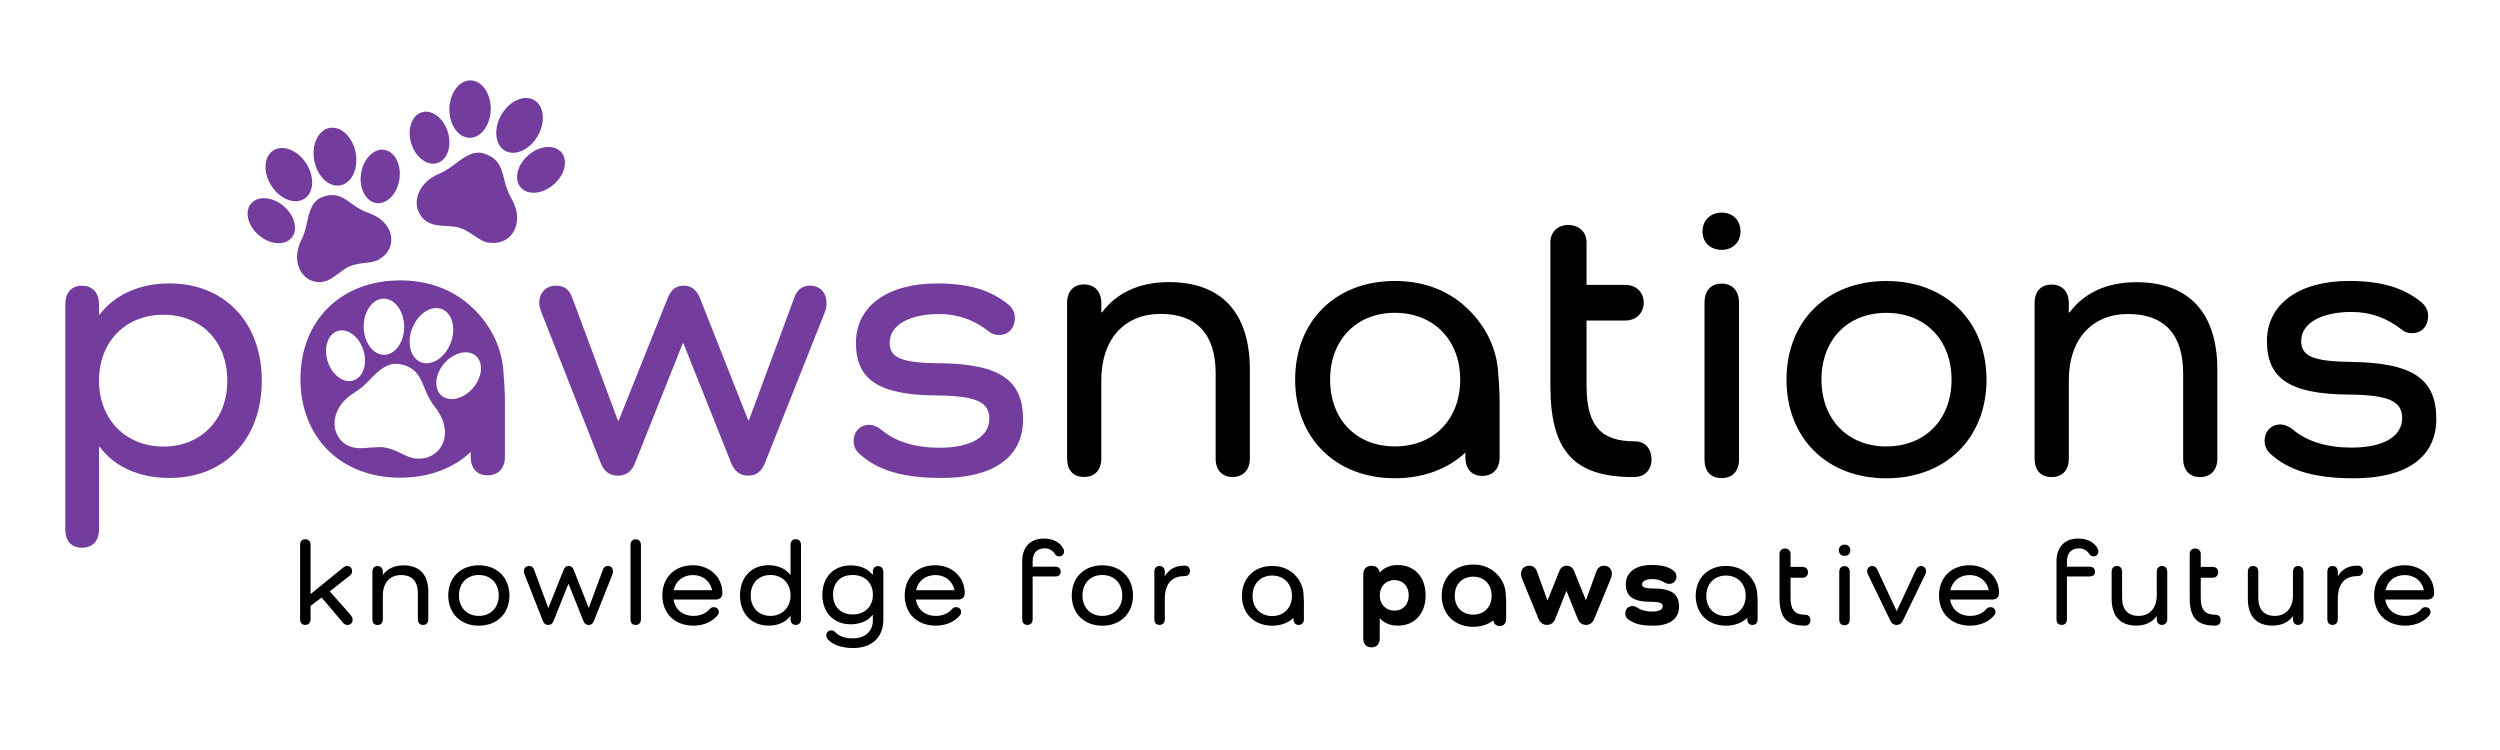 <?xml version="1.0" encoding="UTF-8"?>
<svg id="PURPLE_BLACK" xmlns="http://www.w3.org/2000/svg" viewBox="0 0 500 150">
  <defs>
    <style>
      .cls-1 {
        fill: #743c9c;
      }

      .cls-2 {
        stroke: #000;
        stroke-miterlimit: 10;
        stroke-width: .5px;
      }
    </style>
  </defs>
  <g id="White_Tagline">
    <path d="M70.18,123.09c.24.29.34.5.34.87,0,.6-.41,1.03-1.03,1.03-.36,0-.67-.17-.91-.46l-4.26-5.03-2.21,1.68v2.67c0,.7-.38,1.13-1.06,1.13s-1.03-.43-1.03-1.13v-14.87c0-.7.38-1.13,1.03-1.13s1.06.43,1.06,1.13v9.84l6.45-5.24c.29-.24.55-.38.87-.38.58,0,.99.41.99,1.03,0,.41-.14.65-.48.91l-3.99,3.13,4.26,4.81Z"/>
    <path d="M85.66,118.42v5.44c0,.7-.41,1.13-1.06,1.13s-1.03-.43-1.03-1.13v-5.22c0-2.38-1.15-3.63-3.37-3.63s-3.63,1.54-3.63,4.07v4.79c0,.7-.39,1.13-1.06,1.13s-1.03-.43-1.03-1.13v-9.53c0-.7.39-1.13,1.03-1.13s1.06.43,1.06,1.13v.58h.05c.87-1.18,2.26-1.85,4.09-1.85,3.22,0,4.96,1.88,4.96,5.36Z"/>
    <path d="M95.76,113.06c3.63,0,6.13,2.45,6.13,6.04s-2.5,6.04-6.13,6.04-6.11-2.45-6.11-6.04,2.48-6.04,6.11-6.04ZM95.76,123.18c2.38,0,3.99-1.66,3.99-4.09s-1.61-4.09-3.99-4.09-3.97,1.66-3.97,4.09,1.61,4.09,3.97,4.09Z"/>
    <path d="M122.6,114.26c0,.19-.02.36-.12.63l-3.68,9.26c-.22.58-.55.84-1.06.84-.53,0-.87-.26-1.08-.84l-2.94-7.36h-.05l-2.94,7.36c-.22.58-.55.84-1.08.84s-.87-.26-1.08-.82l-3.66-9.29c-.1-.24-.14-.43-.14-.63,0-.62.43-1.06,1.03-1.06.53,0,.84.24,1.03.79l2.81,7.58h.05l3.03-7.58c.22-.53.5-.79.99-.79s.82.27,1.03.79l2.98,7.55h.05l2.82-7.6c.17-.48.48-.75.99-.75.6,0,1.01.43,1.01,1.06Z"/>
    <path d="M128.19,108.99v14.87c0,.7-.39,1.13-1.06,1.13s-1.03-.43-1.03-1.13v-14.87c0-.7.39-1.13,1.03-1.13s1.06.43,1.06,1.13Z"/>
    <path d="M144.48,118.59c0,.84-.5,1.32-1.35,1.32h-8.44c.34,1.97,1.83,3.27,4.02,3.27,1.42,0,2.53-.55,3.22-1.37.22-.24.48-.38.82-.38.6,0,1.01.41,1.01.99,0,.22-.07.43-.22.62-1.08,1.3-2.79,2.09-4.84,2.09-3.75,0-6.23-2.43-6.23-6.04s2.48-6.04,6.11-6.04c3.39,0,5.89,2.41,5.89,5.49v.05ZM134.73,118.04h7.7c-.41-1.83-1.85-3.03-3.85-3.03s-3.44,1.2-3.85,3.03Z"/>
    <path d="M160.2,109.01v14.84c0,.7-.41,1.13-1.06,1.13s-1.03-.43-1.03-1.13v-.65h-.05c-.92,1.23-2.43,1.92-4.36,1.92-3.41,0-5.7-2.41-5.7-6.04s2.29-6.04,5.7-6.04c1.93,0,3.44.72,4.36,1.92h.05v-5.97c0-.72.39-1.15,1.03-1.15s1.06.43,1.06,1.15ZM158.11,119.09c0-2.41-1.64-4.09-4.02-4.09s-3.95,1.66-3.95,4.09,1.61,4.09,3.95,4.09,4.02-1.68,4.02-4.09Z"/>
    <path d="M176.67,114.35v9.58c0,3.54-2.31,5.68-6.04,5.68-2.33,0-4.26-.72-5.15-1.85-.12-.17-.22-.41-.22-.67,0-.58.41-1.01,1.03-1.01.34,0,.53.12.77.36.84.87,2.02,1.23,3.49,1.23,2.48,0,4.02-1.39,4.02-3.63v-1.06h-.05c-.92,1.2-2.46,1.88-4.4,1.88-3.39,0-5.65-2.36-5.65-5.89s2.26-5.89,5.65-5.89c1.92,0,3.46.67,4.4,1.88h.05v-.58c0-.72.39-1.15,1.03-1.15s1.06.43,1.06,1.15ZM174.58,118.95c0-2.38-1.61-3.95-4.07-3.95s-3.9,1.56-3.9,3.95,1.56,3.94,3.9,3.94c2.45,0,4.07-1.56,4.07-3.94Z"/>
    <path d="M192.95,118.59c0,.84-.5,1.32-1.35,1.32h-8.44c.34,1.97,1.83,3.27,4.02,3.27,1.42,0,2.53-.55,3.22-1.37.22-.24.48-.38.82-.38.6,0,1.01.41,1.01.99,0,.22-.07.43-.22.62-1.08,1.3-2.79,2.09-4.84,2.09-3.75,0-6.23-2.43-6.23-6.04s2.48-6.04,6.11-6.04c3.39,0,5.89,2.41,5.89,5.49v.05ZM183.21,118.04h7.7c-.41-1.83-1.85-3.03-3.85-3.03s-3.44,1.2-3.85,3.03Z"/>
    <path d="M206.53,112.21v1.13h4.55c.65,0,1.06.38,1.06.99s-.41.96-1.06.96h-4.55v8.56c0,.7-.38,1.13-1.06,1.13s-1.03-.43-1.03-1.13v-11.57c0-2.86,1.61-4.57,4.35-4.57,1.8,0,3.18.72,3.87,2,.1.19.14.36.14.58,0,.6-.41.99-.96.99-.36,0-.67-.17-.84-.46-.41-.67-1.11-1.15-2.09-1.15-1.49,0-2.38.94-2.38,2.55Z"/>
    <path d="M220.46,113.06c3.63,0,6.14,2.45,6.14,6.04s-2.5,6.04-6.14,6.04-6.11-2.45-6.11-6.04,2.48-6.04,6.11-6.04ZM220.46,123.18c2.38,0,3.99-1.66,3.99-4.09s-1.61-4.09-3.99-4.09-3.97,1.66-3.97,4.09,1.61,4.09,3.97,4.09Z"/>
    <path d="M237.99,114.19c0,.65-.43,1.03-1.06,1.03-2.53,0-3.97,1.47-3.97,4.59v4.04c0,.7-.39,1.13-1.06,1.13s-1.03-.43-1.03-1.13v-9.5c0-.72.39-1.15,1.03-1.15s1.06.43,1.06,1.15v.84h.05c.79-1.35,2.09-2.07,3.92-2.07.63,0,1.06.38,1.06,1.06Z"/>
    <path d="M285.12,119.07c0,3.68-2.21,6.06-5.56,6.06-1.51,0-2.74-.53-3.56-1.44h-.05v4.02c0,1.08-.63,1.76-1.66,1.76s-1.64-.67-1.64-1.76v-12.82c0-1.08.63-1.73,1.64-1.73.89,0,1.49.48,1.64,1.32h.05c.82-.94,2.04-1.47,3.58-1.47,3.34,0,5.56,2.38,5.56,6.06ZM281.75,119.07c0-1.83-1.18-3.06-2.86-3.06s-2.94,1.27-2.94,3.06,1.23,3.06,2.94,3.06,2.86-1.25,2.86-3.06Z"/>
    <path d="M322.39,114.74c0,.29-.07.6-.22.96l-3.32,8.08c-.31.79-.89,1.2-1.64,1.2s-1.35-.41-1.66-1.2l-2.24-5.56h-.05l-2.21,5.56c-.31.79-.91,1.2-1.66,1.2s-1.37-.41-1.68-1.2l-3.3-8.04c-.14-.36-.22-.67-.22-.96,0-.99.7-1.64,1.66-1.64.77,0,1.27.41,1.54,1.13l2.09,5.77h.05l2.31-5.77c.29-.75.82-1.13,1.49-1.13.75,0,1.23.41,1.52,1.13l2.31,5.73h.05l2.07-5.73c.27-.7.79-1.13,1.49-1.13.94,0,1.61.65,1.61,1.59Z"/>
    <path d="M330.73,117.7c3.66,0,5.08,1.18,5.08,3.63s-1.92,3.8-5.08,3.8c-2.55,0-3.87-.34-5.13-1.3-.34-.26-.55-.65-.55-1.13,0-.89.6-1.49,1.44-1.49.43,0,.72.14,1.08.38.7.46,1.76.72,2.89.72,1.35,0,2.09-.38,2.09-1.06,0-.6-.53-.89-2.41-.89-3.56,0-4.98-1.13-4.98-3.51s1.95-3.85,5.1-3.85c2.07,0,3.27.29,4.36,1.06.46.34.67.75.67,1.23,0,.89-.6,1.49-1.47,1.49-.41,0-.77-.17-1.06-.36-.6-.38-1.4-.6-2.26-.6-1.3,0-2.09.41-2.09,1.06,0,.55.53.82,2.31.82Z"/>
    <path d="M385.22,114.26c0,.17-.03.31-.15.58l-4.47,9.24c-.29.6-.7.91-1.28.91s-.99-.29-1.27-.89l-4.4-9.09c-.14-.29-.22-.51-.22-.82,0-.58.46-.99,1.03-.99.5,0,.77.24,1.01.75l3.85,8.23h.05l3.85-8.28c.22-.46.53-.7.99-.7.6,0,1.01.43,1.01,1.06Z"/>
    <path d="M399.81,118.59c0,.84-.51,1.32-1.35,1.32h-8.44c.34,1.97,1.83,3.27,4.02,3.27,1.42,0,2.53-.55,3.22-1.37.22-.24.48-.38.82-.38.6,0,1.01.41,1.01.99,0,.22-.07.43-.22.62-1.08,1.3-2.79,2.09-4.84,2.09-3.75,0-6.23-2.43-6.23-6.04s2.48-6.04,6.11-6.04c3.39,0,5.9,2.41,5.9,5.49v.05ZM390.07,118.04h7.7c-.41-1.83-1.85-3.03-3.85-3.03s-3.44,1.2-3.85,3.03Z"/>
    <path d="M413.39,112.21v1.13h4.55c.65,0,1.06.38,1.06.99s-.41.96-1.06.96h-4.55v8.56c0,.7-.38,1.13-1.06,1.13s-1.03-.43-1.03-1.13v-11.57c0-2.86,1.61-4.57,4.36-4.57,1.8,0,3.18.72,3.87,2,.1.19.14.36.14.58,0,.6-.41.99-.96.99-.36,0-.67-.17-.84-.46-.41-.67-1.11-1.15-2.09-1.15-1.49,0-2.38.94-2.38,2.55Z"/>
    <path d="M433.45,114.35v9.55c0,.65-.43,1.08-1.06,1.08s-1.03-.43-1.03-1.08v-.63h-.05c-.87,1.18-2.26,1.85-4.07,1.85-3.18,0-4.91-1.88-4.91-5.36v-5.41c0-.72.41-1.15,1.06-1.15s1.03.43,1.03,1.15v5.22c0,2.33,1.16,3.61,3.32,3.61s3.61-1.56,3.61-4.07v-4.76c0-.72.41-1.15,1.03-1.15.67,0,1.06.43,1.06,1.15Z"/>
    <path d="M460.69,114.35v9.55c0,.65-.43,1.08-1.06,1.08s-1.03-.43-1.03-1.08v-.63h-.05c-.87,1.18-2.26,1.85-4.07,1.85-3.18,0-4.91-1.88-4.91-5.36v-5.41c0-.72.41-1.15,1.06-1.15s1.03.43,1.03,1.15v5.22c0,2.33,1.16,3.61,3.32,3.61s3.61-1.56,3.61-4.07v-4.76c0-.72.41-1.15,1.03-1.15.67,0,1.06.43,1.06,1.15Z"/>
    <path d="M472.59,114.19c0,.65-.43,1.03-1.06,1.03-2.53,0-3.97,1.47-3.97,4.59v4.04c0,.7-.38,1.13-1.06,1.13s-1.03-.43-1.03-1.13v-9.5c0-.72.39-1.15,1.03-1.15s1.06.43,1.06,1.15v.84h.05c.79-1.35,2.09-2.07,3.92-2.07.63,0,1.06.38,1.06,1.06Z"/>
    <path d="M486.83,118.59c0,.84-.51,1.32-1.35,1.32h-8.44c.34,1.97,1.83,3.27,4.02,3.27,1.42,0,2.53-.55,3.22-1.37.22-.24.48-.38.82-.38.6,0,1.01.41,1.01.99,0,.22-.07.43-.22.62-1.08,1.3-2.79,2.09-4.84,2.09-3.75,0-6.23-2.43-6.23-6.04s2.48-6.04,6.11-6.04c3.39,0,5.9,2.41,5.9,5.49v.05ZM477.09,118.04h7.7c-.41-1.83-1.85-3.03-3.85-3.03s-3.44,1.2-3.85,3.03Z"/>
    <path d="M339.14,119.16c0,3.55,2.45,5.98,6.05,5.98,1.74,0,3.21-.57,4.27-1.56v.29c0,.69.38,1.12,1.02,1.12s1.05-.43,1.05-1.12v-3.64c-.02-.57-.05-1.13-.1-1.69-.14-1.48-.88-2.82-1.97-3.8h0c-.12-.11-.25-.22-.39-.32-.03-.03-.07-.05-.11-.08-1.01-.73-2.29-1.15-3.77-1.15-3.59,0-6.05,2.43-6.05,5.98ZM349.14,119.16c0,2.4-1.6,4.05-3.95,4.05s-3.93-1.64-3.93-4.05,1.6-4.05,3.93-4.05,3.95,1.64,3.95,4.05Z"/>
    <path d="M248.39,119.16c0,3.55,2.45,5.98,6.05,5.98,1.74,0,3.21-.57,4.27-1.56v.29c0,.69.38,1.12,1.02,1.12s1.05-.43,1.05-1.12v-3.64c-.02-.57-.05-1.13-.1-1.69-.14-1.48-.88-2.82-1.97-3.8h0c-.12-.11-.25-.22-.39-.32-.03-.03-.07-.05-.11-.08-1.01-.73-2.29-1.15-3.77-1.15-3.59,0-6.05,2.43-6.05,5.98ZM258.39,119.16c0,2.4-1.6,4.05-3.95,4.05s-3.93-1.64-3.93-4.05,1.6-4.05,3.93-4.05,3.95,1.64,3.95,4.05Z"/>
    <path class="cls-2" d="M288.59,119.13c0,3.55,2.45,5.98,6.05,5.98,1.74,0,3.21-.57,4.27-1.56v.29c0,.69.38,1.12,1.02,1.12s1.05-.43,1.05-1.12v-3.64c-.02-.57-.05-1.13-.1-1.69-.14-1.48-.88-2.82-1.97-3.8h0c-.12-.11-.25-.22-.39-.32-.03-.03-.07-.05-.11-.08-1.01-.73-2.29-1.15-3.77-1.15-3.59,0-6.05,2.43-6.05,5.98ZM298.58,119.13c0,2.4-1.6,4.05-3.95,4.05s-3.93-1.64-3.93-4.05,1.6-4.05,3.93-4.05,3.95,1.64,3.95,4.05Z"/>
    <path d="M437.94,110.76c0-.7.53-1.06,1.09-1.06s1.12.36,1.12,1.06v2.61h2.35c.76,0,1.15.53,1.15,1.09s-.39,1.09-1.15,1.09h-2.35v4.01c0,2.58,1.01,3.39,2.97,3.39.7,0,1.01.56,1.01,1.09,0,.56-.31,1.09-1.12,1.09-3.62,0-5.07-1.57-5.07-5.58v-8.8Z"/>
    <path d="M355.9,110.76c0-.7.53-1.06,1.09-1.06s1.12.36,1.12,1.06v2.61h2.35c.76,0,1.15.53,1.15,1.09s-.39,1.09-1.15,1.09h-2.35v4.01c0,2.58,1.01,3.39,2.97,3.39.7,0,1.01.56,1.01,1.09,0,.56-.31,1.09-1.12,1.09-3.62,0-5.07-1.57-5.07-5.58v-8.8Z"/>
    <g>
      <path d="M367.76,110.06c0-.69.5-1.14,1.17-1.14s1.14.46,1.14,1.14-.5,1.12-1.14,1.12-1.17-.41-1.17-1.12Z"/>
      <path d="M369.95,114.38v9.54c0,.7-.39,1.13-1.06,1.13s-1.04-.43-1.04-1.13v-9.54c0-.72.39-1.16,1.04-1.16s1.06.43,1.06,1.16Z"/>
    </g>
  </g>
  <g id="PURPLE">
    <g>
      <path class="cls-1" d="M52.36,76.13c0,11.71-7.44,19.46-18.45,19.46-6.12,0-11.01-2.25-13.95-6.2h-.16v16.51c0,2.25-1.24,3.64-3.41,3.64s-3.33-1.4-3.33-3.64v-45.04c0-2.33,1.24-3.72,3.33-3.72s3.41,1.4,3.41,3.72v2.02h.16c2.95-3.88,7.83-6.2,13.95-6.2,11.01,0,18.45,7.83,18.45,19.46ZM45.46,76.13c0-7.83-5.19-13.18-12.79-13.18s-12.87,5.43-12.87,13.18,5.35,13.18,12.87,13.18,12.79-5.35,12.79-13.18Z"/>
      <path class="cls-1" d="M165.31,60.55c0,.62-.08,1.16-.39,2.02l-11.86,29.85c-.7,1.86-1.78,2.71-3.41,2.71s-2.79-.85-3.49-2.71l-9.46-23.72h-.16l-9.46,23.72c-.7,1.86-1.78,2.71-3.49,2.71s-2.79-.85-3.49-2.64l-11.78-29.93c-.31-.78-.47-1.4-.47-2.02,0-2.02,1.4-3.41,3.33-3.41,1.71,0,2.71.78,3.33,2.56l9.07,24.42h.16l9.77-24.42c.7-1.71,1.63-2.56,3.18-2.56,1.63,0,2.64.85,3.33,2.56l9.61,24.34h.16l9.07-24.5c.54-1.55,1.55-2.4,3.18-2.4,1.94,0,3.26,1.4,3.26,3.41Z"/>
      <path class="cls-1" d="M187.94,72.64c12.33.16,16.67,3.57,16.67,11.24s-6.05,11.71-16.28,11.71c-7.83,0-12.95-1.55-16.59-4.96-.62-.62-1.01-1.47-1.01-2.4,0-1.94,1.32-3.26,3.1-3.26.85,0,1.71.39,2.48,1.01,2.71,2.33,6.74,3.57,11.55,3.57,6.28,0,10-2.17,10-5.81,0-3.26-2.4-4.57-10.54-4.65-11.78-.08-16.13-3.26-16.13-10.54s6.28-11.86,16.2-11.86c6.36,0,10.78,1.32,14.34,4.26.85.78,1.24,1.63,1.24,2.64,0,2.09-1.32,3.41-3.18,3.41-.78,0-1.47-.23-2.02-.7-2.95-2.33-6.2-3.49-9.92-3.49-6.05,0-9.92,2.25-9.92,5.74,0,2.95,2.25,4.03,10,4.11Z"/>
    </g>
    <g>
      <path d="M249.97,73.95v17.76c0,2.28-1.34,3.69-3.46,3.69s-3.38-1.41-3.38-3.69v-17.06c0-7.78-3.77-11.87-11-11.87s-11.87,5.03-11.87,13.28v15.64c0,2.28-1.26,3.69-3.46,3.69s-3.38-1.41-3.38-3.69v-31.12c0-2.28,1.26-3.69,3.38-3.69s3.46,1.41,3.46,3.69v1.89h.16c2.83-3.85,7.39-6.05,13.36-6.05,10.53,0,16.19,6.13,16.19,17.53Z"/>
      <path d="M377.26,56.2c11.87,0,20.04,8.02,20.04,19.73s-8.17,19.73-20.04,19.73-19.96-8.02-19.96-19.73,8.1-19.73,19.96-19.73ZM377.26,89.29c7.78,0,13.05-5.42,13.05-13.36s-5.27-13.36-13.05-13.36-12.97,5.42-12.97,13.36,5.27,13.36,12.97,13.36Z"/>
      <path d="M443.47,73.97v17.76c0,2.28-1.34,3.69-3.46,3.69s-3.38-1.41-3.38-3.69v-17.06c0-7.78-3.77-11.87-11-11.87s-11.87,5.03-11.87,13.28v15.64c0,2.28-1.26,3.69-3.46,3.69s-3.38-1.41-3.38-3.69v-31.12c0-2.28,1.26-3.69,3.38-3.69s3.46,1.41,3.46,3.69v1.89h.16c2.83-3.85,7.39-6.05,13.36-6.05,10.53,0,16.19,6.13,16.19,17.53Z"/>
      <g>
        <path d="M347.8,60.53v31.36c0,2.3-1.27,3.73-3.49,3.73s-3.41-1.43-3.41-3.73v-31.36c0-2.38,1.27-3.81,3.41-3.81s3.49,1.43,3.49,3.81Z"/>
        <path d="M340.5,46.28c0-2.26,1.65-3.76,3.84-3.76s3.76,1.5,3.76,3.76-1.65,3.69-3.76,3.69-3.84-1.35-3.84-3.69Z"/>
      </g>
      <path d="M259.03,75.92c0,11.71,8.1,19.73,19.96,19.73,5.73,0,10.59-1.88,14.09-5.13v.97c0,2.28,1.26,3.69,3.38,3.69s3.46-1.41,3.46-3.69v-12.03c-.06-1.87-.16-3.73-.34-5.59-.45-4.9-2.92-9.3-6.5-12.54h0c-.41-.38-.84-.73-1.28-1.07-.12-.09-.24-.17-.35-.26-3.32-2.42-7.57-3.81-12.46-3.81-11.87,0-19.96,8.02-19.96,19.73ZM292.04,75.92c0,7.94-5.27,13.36-13.05,13.36s-12.97-5.42-12.97-13.36,5.27-13.36,12.97-13.36,13.05,5.42,13.05,13.36Z"/>
      <path d="M310.08,48.46c0-2.29,1.74-3.48,3.57-3.48s3.66,1.19,3.66,3.48v8.51h7.69c2.47,0,3.75,1.74,3.75,3.57s-1.28,3.57-3.75,3.57h-7.69v13.09c0,8.42,3.3,11.07,9.7,11.07,2.29,0,3.3,1.83,3.3,3.57,0,1.83-1.01,3.57-3.66,3.57-11.81,0-16.57-5.13-16.57-18.21v-28.74Z"/>
      <path d="M470.36,72.39c12.5.16,16.9,3.62,16.9,11.4s-6.13,11.87-16.5,11.87c-7.94,0-13.13-1.57-16.82-5.03-.63-.63-1.02-1.49-1.02-2.44,0-1.97,1.34-3.3,3.14-3.3.86,0,1.73.39,2.52,1.02,2.75,2.36,6.84,3.61,11.71,3.61,6.37,0,10.14-2.2,10.14-5.89,0-3.3-2.44-4.64-10.69-4.72-11.95-.08-16.35-3.3-16.35-10.69s6.37-12.03,16.43-12.03c6.45,0,10.92,1.34,14.54,4.32.86.79,1.26,1.65,1.26,2.67,0,2.12-1.34,3.46-3.22,3.46-.79,0-1.49-.24-2.04-.71-2.99-2.36-6.29-3.54-10.06-3.54-6.13,0-10.06,2.28-10.06,5.82,0,2.99,2.28,4.09,10.14,4.17Z"/>
    </g>
    <g>
      <path class="cls-1" d="M103.12,41.64c-.2-.71-.51-1.42-.93-2.11-.27-.5-.54-1.03-.73-1.57-.21-.58-.39-1.18-.52-1.7l-.1-.41c-.1-.41-.21-.78-.32-1.19-.17-.6-.35-1.1-.58-1.52-.4-.74-.95-1.33-1.65-1.77-.45-.28-.96-.49-1.44-.65-.46-.15-.95-.21-1.43-.17-.59.04-1.16.22-1.8.52-.37.18-.78.42-1.22.71-.44.3-.84.6-1.25.91l-.23.19c-.53.37-1.08.79-1.67,1.14-.51.31-.96.53-1.39.72-.55.22-1.12.51-1.61.85-.7.48-1.3,1.06-1.78,1.68-.32.44-.57.9-.76,1.37-.17.42-.29.89-.34,1.31-.13,1.21.14,2.32.87,3.31.42.58.95,1.03,1.63,1.32.08.06.14.08.23.11l.46.15c.27.09.56.15.78.19.65.08,1.31.13,1.91.16h.03c.56.06,1.13.08,1.68.16.22.04.52.07.79.16.37.12.7.23,1,.37.41.2.86.46,1.34.75.22.14.47.33.69.47.31.2.64.42.98.63.34.21.7.44,1.13.58l.73.24c.06.02.1,0,.19-.07.18.06.41.1.61.1.53.04,1.09-.01,1.66-.19.75-.22,1.42-.61,1.94-1.15.57-.59.97-1.27,1.21-2.11.12-.47.2-1.02.18-1.57.01-.64-.08-1.28-.3-1.96"/>
      <path class="cls-1" d="M87.45,32.61c2.02-.61,2.97-3.39,2.12-6.19-.42-1.38-1.2-2.55-2.21-3.29-.82-.61-1.71-.88-2.55-.77-.15.02-.3.05-.45.1-2.02.61-2.97,3.39-2.12,6.19.85,2.8,3.19,4.58,5.2,3.97"/>
      <path class="cls-1" d="M93.89,27.56c2.28.05,4.19-2.49,4.26-5.65.03-1.55-.38-3.02-1.16-4.13-.64-.91-1.47-1.48-2.36-1.65-.16-.03-.33-.05-.49-.05-2.28-.05-4.19,2.49-4.26,5.65-.07,3.17,1.73,5.78,4.01,5.83"/>
      <path class="cls-1" d="M104.14,37.49c1.4,1.62,4.36,1.35,6.6-.59,2.24-1.94,2.93-4.83,1.53-6.45-.66-.77-1.71-1.14-2.93-1.04-1.27.1-2.57.68-3.67,1.63-2.24,1.94-2.93,4.83-1.53,6.45"/>
      <path class="cls-1" d="M101,30.14c2.01,1.16,4.96-.18,6.56-2.97,1.6-2.79,1.27-6.01-.74-7.16-.96-.55-2.16-.55-3.38-.02-1.26.56-2.39,1.62-3.18,2.99-1.6,2.79-1.27,6.01.74,7.16"/>
    </g>
    <g>
      <path class="cls-1" d="M75.55,43.49c-.59-.39-1.25-.71-1.97-.95-.51-.19-1.02-.41-1.5-.68-.51-.29-1.01-.61-1.42-.91l-.32-.23c-.32-.23-.64-.43-.96-.66-.5-.33-.93-.58-1.35-.74-.74-.29-1.51-.38-2.28-.26-.5.07-.99.24-1.44.42-.42.17-.81.43-1.14.76-.4.39-.7.88-.98,1.49-.15.36-.31.78-.44,1.27-.13.48-.24.95-.34,1.43l-.05.28c-.16.59-.29,1.24-.5,1.85-.18.53-.36.97-.56,1.38-.26.5-.49,1.06-.63,1.61-.21.78-.29,1.57-.25,2.31.04.51.14,1,.3,1.46.13.41.33.82.57,1.15.65.96,1.53,1.59,2.66,1.85.66.16,1.32.16,1.99-.05.1,0,.15-.03.24-.06l.42-.17c.25-.1.5-.24.68-.34.52-.34,1.03-.71,1.48-1.06h.03c.44-.32.86-.66,1.31-.94.19-.11.42-.27.67-.37.34-.14.65-.26.95-.35.42-.1.91-.2,1.43-.29.25-.04.54-.05.79-.09.35-.04.72-.09,1.09-.15.37-.05.78-.12,1.17-.28l.68-.28c.06-.02.07-.06.1-.17.17-.07.36-.18.5-.3.41-.3.78-.68,1.08-1.16.41-.63.65-1.32.69-2.03.05-.78-.09-1.51-.43-2.27-.2-.41-.48-.86-.83-1.24-.39-.47-.85-.88-1.42-1.24"/>
      <path class="cls-1" d="M58.31,47.57c1.36-1.61.65-4.46-1.58-6.35-1.1-.93-2.39-1.49-3.64-1.57-1.03-.07-1.92.19-2.56.74-.12.1-.22.21-.32.32-1.36,1.61-.65,4.46,1.58,6.35,2.24,1.89,5.16,2.12,6.52.51"/>
      <path class="cls-1" d="M60.87,39.76c1.92-1.23,2.09-4.4.38-7.07-.84-1.31-2-2.29-3.27-2.78-1.04-.4-2.04-.41-2.88-.05-.15.07-.3.14-.44.23-1.92,1.23-2.09,4.4-.38,7.07,1.71,2.66,4.67,3.83,6.59,2.59"/>
      <path class="cls-1" d="M75.24,40.61c2.11.32,4.19-1.81,4.64-4.74.44-2.93-.91-5.58-3.03-5.9-1-.15-2.04.24-2.91,1.11-.9.9-1.51,2.19-1.73,3.63-.44,2.93.91,5.58,3.03,5.9"/>
      <path class="cls-1" d="M68.07,37.07c2.28-.43,3.65-3.36,3.06-6.52-.6-3.17-2.94-5.39-5.22-4.96-1.08.2-2,.98-2.58,2.18-.6,1.24-.77,2.78-.48,4.34.6,3.17,2.94,5.39,5.22,4.96"/>
    </g>
    <path class="cls-1" d="M100.64,73.76c-.45-4.9-2.92-9.3-6.5-12.54h0c-.41-.38-.84-.73-1.28-1.07-.12-.09-.24-.17-.35-.26-3.32-2.42-7.57-3.81-12.46-3.81-11.87,0-19.96,8.02-19.96,19.73s8.1,19.73,19.96,19.73c5.73,0,10.59-1.88,14.09-5.13v.97c0,2.28,1.26,3.69,3.38,3.69s3.46-1.41,3.46-3.69v-12.03c-.06-1.87-.16-3.73-.34-5.59ZM82.46,65.64c.56-1.44,1.5-2.63,2.65-3.35,1.11-.7,2.27-.86,3.27-.47,2.11.83,2.9,3.89,1.74,6.82-1.15,2.93-3.81,4.64-5.92,3.81-2.11-.83-2.9-3.89-1.75-6.82ZM76.72,59.73c.16,0,.32.01.48.03.88.14,1.7.67,2.36,1.54.8,1.06,1.25,2.48,1.27,4,.03,3.09-1.75,5.63-3.98,5.66-2.23.02-4.07-2.47-4.11-5.57-.03-3.09,1.75-5.63,3.98-5.66ZM65.54,72.28c-.87-2.73.02-5.45,1.99-6.08.14-.05.29-.08.44-.1.81-.12,1.69.13,2.5.72.99.72,1.77,1.85,2.2,3.19.87,2.73-.02,5.45-1.99,6.08-1.96.62-4.27-1.08-5.14-3.81ZM88.95,87.24c-.13.93-.44,1.72-.96,2.44-.47.66-1.13,1.18-1.89,1.54-.58.29-1.17.43-1.74.47-.22.03-.46.05-.87.04l-.82-.09c-.5-.1-.91-.27-1.3-.44-.39-.17-.79-.35-1.14-.52-.26-.12-.55-.27-.81-.39-.56-.24-1.09-.44-1.55-.59-.34-.09-.71-.16-1.12-.23-.31-.05-.63-.04-.87-.05-.6,0-1.21.07-1.82.1h-.03c-.65.06-1.36.11-2.07.12-.25,0-.56-.03-.87-.08l-.51-.09c-.1-.02-.17-.03-.27-.08-.78-.21-1.41-.6-1.95-1.16-.93-.94-1.4-2.08-1.45-3.4-.02-.46.03-.98.15-1.46.13-.54.33-1.07.6-1.59.41-.74.96-1.45,1.64-2.08.47-.45,1.03-.84,1.58-1.17.44-.28.88-.59,1.38-.99.58-.46,1.1-1.01,1.6-1.48l.22-.24c.39-.39.77-.78,1.19-1.17.42-.38.83-.7,1.19-.96.64-.42,1.22-.7,1.84-.84.52-.12,1.05-.13,1.56-.04.55.1,1.12.23,1.65.47.82.36,1.5.9,2.04,1.63.32.41.58.91.86,1.53.17.42.35.8.53,1.22l.17.42c.22.53.5,1.15.82,1.73.29.55.66,1.07,1.03,1.56.55.66.99,1.38,1.32,2.1.34.69.54,1.36.63,2.05.11.58.11,1.18.05,1.7ZM94.6,77.6c-1.89,2.2-4.72,2.88-6.3,1.52-1.58-1.36-1.33-4.26.56-6.45.93-1.08,2.11-1.83,3.32-2.1,1.17-.27,2.23-.06,2.98.59,1.58,1.36,1.33,4.26-.56,6.45Z"/>
  </g>
</svg>
